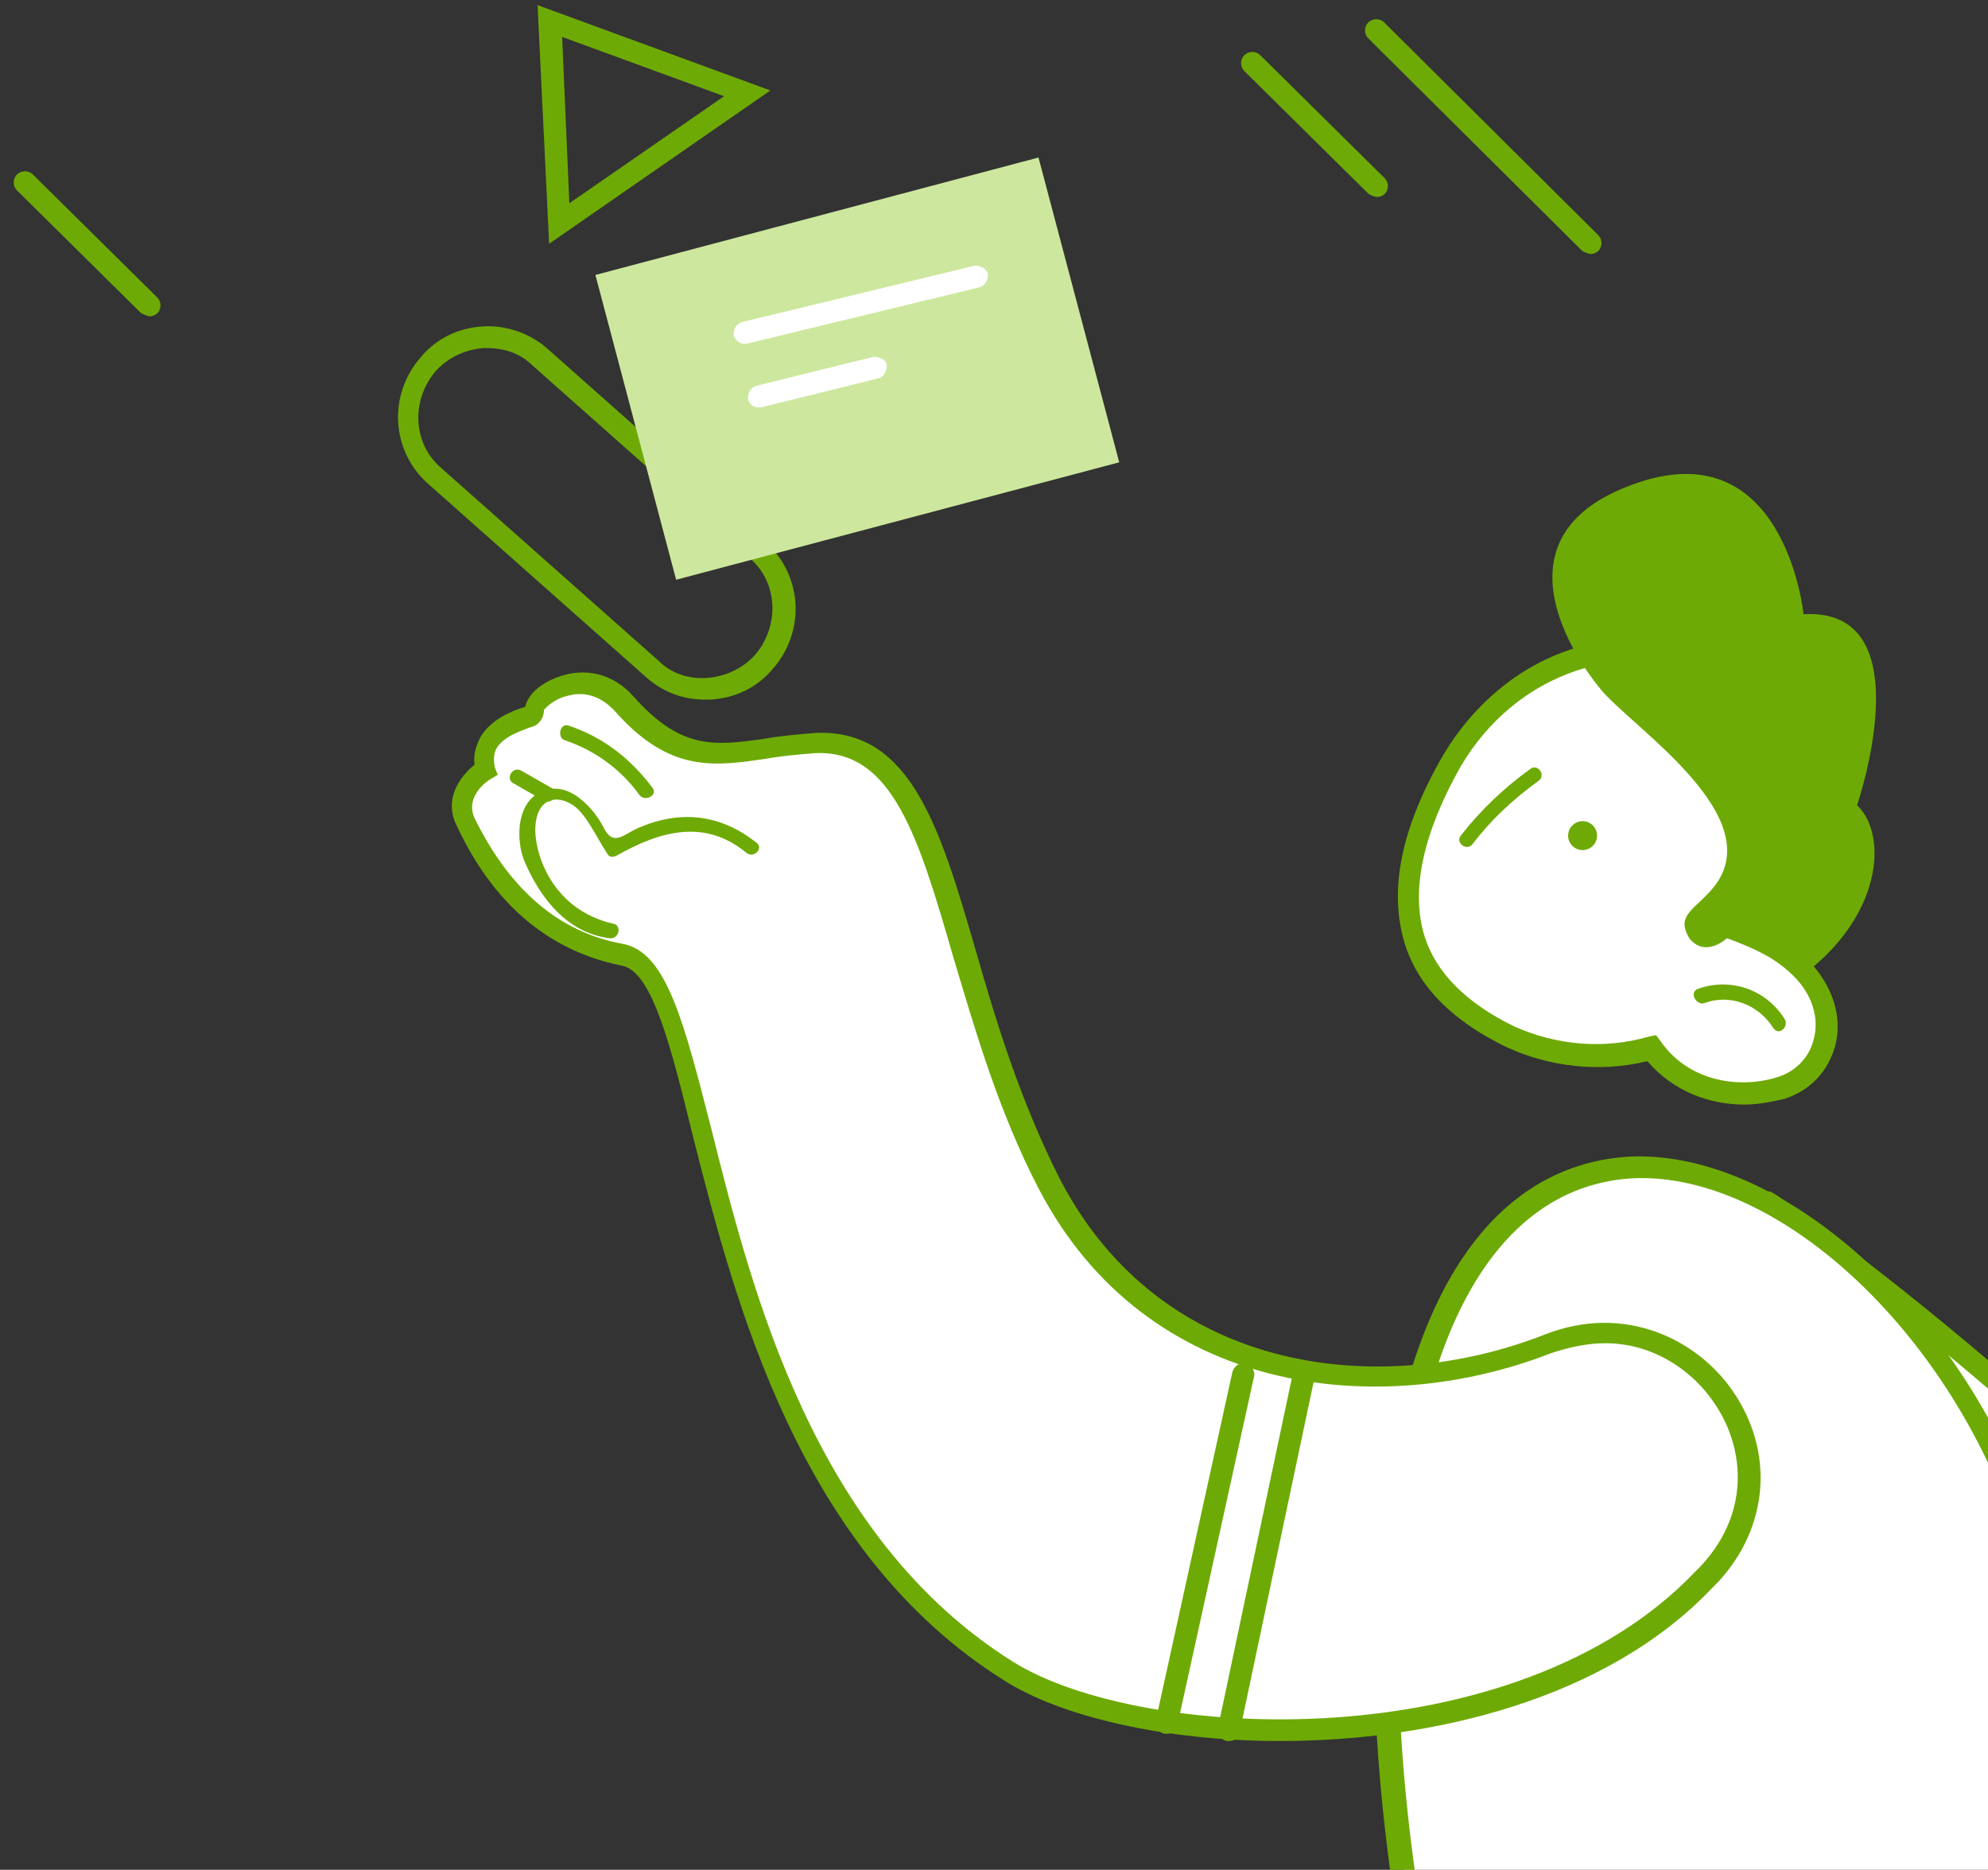 <svg width="134" height="126" viewBox="0 0 134 126" fill="none" xmlns="http://www.w3.org/2000/svg">
    <rect x="0" y="0" width="134" height="126" fill="#333333" stroke="none"/>
    <path d="M47.49 47.143C47.588 47.143 47.783 47.143 47.88 47.143C49.537 47.045 50.999 46.363 52.071 45.096C54.313 42.561 54.118 38.76 51.584 36.518L36.963 23.554C35.794 22.482 34.137 21.897 32.577 21.995C30.92 22.092 29.458 22.775 28.386 24.042C26.144 26.576 26.339 30.378 28.873 32.619L43.494 45.583C44.566 46.558 45.931 47.143 47.49 47.143ZM32.87 23.457C34.039 23.457 35.111 23.847 35.891 24.627L50.512 37.59C52.461 39.247 52.559 42.172 50.902 44.121C50.122 44.998 48.952 45.583 47.685 45.681C46.418 45.778 45.248 45.388 44.371 44.511L29.75 31.547C27.801 29.89 27.703 26.966 29.36 25.017C30.14 24.139 31.31 23.554 32.577 23.457C32.675 23.457 32.772 23.457 32.87 23.457Z" fill="#6EAA05"/>
    <path d="M69.999 10.615L75.441 31.154L45.574 39.067L40.133 18.528L69.999 10.615Z" fill="#CDE89E"/>
    <path d="M37.013 16.427L51.926 6.095L36.233 0.344L37.013 16.427ZM48.807 6.484L38.377 13.697L37.89 2.488L48.807 6.484Z" fill="#6EAA05"/>
    <path d="M107.24 17.11C107.435 17.11 107.63 17.012 107.727 16.915C108.02 16.622 108.02 16.135 107.727 15.843L93.302 1.514C93.009 1.222 92.522 1.222 92.229 1.514C91.937 1.807 91.937 2.294 92.229 2.586L106.655 16.915C106.85 17.012 107.045 17.11 107.24 17.11Z" fill="#6EAA05"/>
    <path d="M92.844 13.271C93.039 13.271 93.234 13.174 93.331 13.077C93.623 12.784 93.623 12.297 93.331 12.004L84.948 3.719C84.656 3.427 84.169 3.427 83.876 3.719C83.584 4.012 83.584 4.499 83.876 4.791L92.259 13.077C92.454 13.174 92.649 13.271 92.844 13.271Z" fill="#6EAA05"/>
    <path d="M10.111 21.313C10.306 21.313 10.501 21.215 10.599 21.118C10.891 20.825 10.891 20.338 10.599 20.045L2.216 11.76C1.924 11.468 1.436 11.468 1.144 11.76C0.851 12.053 0.851 12.54 1.144 12.832L9.526 21.118C9.819 21.215 9.916 21.313 10.111 21.313Z" fill="#6EAA05"/>
    <path d="M50.123 23.164C50.22 23.164 50.22 23.164 50.317 23.164L66.01 19.363C66.4 19.265 66.595 18.875 66.595 18.485C66.498 18.095 66.108 17.9 65.718 17.9L50.025 21.702C49.635 21.799 49.44 22.189 49.44 22.579C49.538 22.871 49.83 23.164 50.123 23.164Z" fill="white"/>
    <path d="M51.097 27.453C51.194 27.453 51.194 27.453 51.292 27.453L59.187 25.503C59.577 25.406 59.772 25.016 59.772 24.626C59.772 24.236 59.285 24.041 58.895 24.041L50.999 25.991C50.61 26.088 50.415 26.478 50.415 26.868C50.512 27.258 50.805 27.453 51.097 27.453Z" fill="white"/>
    <path d="M119.522 81.16C149.738 102.799 157.438 121.221 185.705 120.734C205.687 120.441 197.792 126.777 197.792 126.777C197.792 126.777 202.763 129.896 198.961 132.625C198.961 132.625 202.568 136.914 198.279 138.668C196.232 139.546 192.723 140.325 188.142 140.715C189.701 141.398 191.456 142.567 191.066 144.517C190.481 147.441 180.442 144.517 174.106 140.52C172.449 140.325 170.792 140.131 169.135 139.838C155.391 137.401 140.576 131.748 124.98 110.694C109.482 89.543 119.522 81.16 119.522 81.16Z" fill="white"/>
    <path d="M188.531 146.467C189.311 146.467 189.896 146.369 190.383 146.174C191.261 145.784 191.553 145.199 191.651 144.712C191.943 143.445 191.456 142.275 190.286 141.3C193.6 140.911 196.524 140.228 198.474 139.449C199.838 138.864 200.715 137.986 200.91 136.817C201.3 135.257 200.423 133.6 199.838 132.82C200.618 132.041 201.008 131.261 201.008 130.286C200.91 128.727 199.643 127.362 198.766 126.68C199.448 125.9 200.228 124.633 199.741 123.268C198.863 120.831 194.185 119.759 185.51 119.954C166.308 120.247 156.951 111.961 142.72 99.388C136.384 93.734 129.171 87.301 119.716 80.576L119.229 80.283L118.839 80.673C118.449 81.063 108.507 89.738 124.2 111.182C140.283 133.113 155.781 138.376 168.745 140.618C170.304 140.911 171.961 141.106 173.618 141.3C178.297 144.03 184.827 146.467 188.531 146.467ZM187.167 121.416C196.524 121.416 198.279 123.073 198.474 123.853C198.766 124.73 197.694 125.9 197.304 126.29L196.524 126.972L197.401 127.557C197.986 127.947 199.643 129.214 199.643 130.481C199.643 131.066 199.253 131.651 198.571 132.236L197.889 132.723L198.376 133.308C198.766 133.795 199.838 135.452 199.546 136.622C199.351 137.304 198.863 137.792 197.889 138.181C195.647 139.156 192.04 139.838 187.947 140.228L185.022 140.423L187.654 141.593C189.506 142.373 190.383 143.445 190.091 144.517C190.091 144.615 189.993 144.712 189.701 144.907C187.362 145.882 179.662 143.445 174.301 140.033L174.203 139.936H174.008C172.351 139.741 170.694 139.546 169.037 139.254C156.366 137.012 141.258 131.846 125.37 110.402C112.309 92.662 117.767 84.182 119.326 82.33C128.391 88.861 135.409 95.099 141.648 100.655C155.586 113.034 165.626 121.904 185.412 121.611C186.192 121.416 186.679 121.416 187.167 121.416Z" fill="#6EAA05"/>
    <path d="M138.236 125.315C133.85 121.513 129.463 116.737 124.98 110.597C109.482 89.543 119.521 81.16 119.521 81.16C132.485 90.42 141.258 99.095 149.348 105.918C145.741 112.449 142.037 118.979 138.236 125.315Z" fill="white"/>
    <path d="M138.432 126.485L138.919 125.705C142.623 119.467 146.327 112.936 149.933 106.308L150.226 105.821L149.738 105.431C147.496 103.579 145.255 101.532 142.818 99.388C136.482 93.734 129.269 87.301 119.814 80.576L119.327 80.283L118.937 80.673C118.547 81.063 108.605 89.738 124.298 111.182C128.587 117.03 133.071 122.001 137.652 125.997L138.432 126.485ZM148.374 106.113C144.962 112.254 141.551 118.395 138.042 124.243C133.753 120.442 129.562 115.665 125.565 110.207C112.504 92.37 117.962 83.987 119.522 82.135C128.587 88.666 135.605 94.904 141.843 100.46C144.182 102.507 146.327 104.359 148.374 106.113Z" fill="#6EAA05"/>
    <path d="M160.46 139.253C147.789 125.607 141.063 113.52 135.605 100.264C126.93 79.503 103.244 67.611 95.836 92.954C88.428 118.297 101.392 154.849 101.392 154.849C101.392 154.849 153.637 146.076 160.46 139.253Z" fill="white"/>
    <path d="M100.905 155.726L101.489 155.629C103.634 155.239 154.027 146.759 160.947 139.838L161.435 139.351L160.947 138.864C147.204 124.145 140.966 111.474 136.189 100.07C130.731 86.911 119.327 77.456 109.775 77.944C104.998 78.236 98.468 80.966 94.959 92.857C87.454 118.102 100.417 154.849 100.515 155.239L100.905 155.726ZM159.388 139.254C151.492 145.394 107.533 153.095 101.879 154.069C100.32 149.293 89.695 116.348 96.518 93.247C99.053 84.572 103.731 79.796 109.969 79.406C118.937 78.918 129.756 88.081 134.922 100.655C139.601 111.961 145.839 124.535 159.388 139.254Z" fill="#6EAA05"/>
    <path d="M97.981 51.238C101.879 44.512 109.97 41.88 116.013 45.389C122.056 48.898 123.811 57.183 119.912 64.006C119.912 64.006 119.912 64.007 119.912 64.104C120.497 64.494 121.081 64.884 121.471 65.371C124.395 68.393 123.323 72.292 120.107 73.364C117.28 74.241 113.479 73.656 111.432 70.635C108.215 71.512 104.804 71.317 101.879 69.855C92.912 65.566 94.082 57.963 97.981 51.238Z" fill="white"/>
    <path d="M117.572 74.434C118.547 74.434 119.424 74.24 120.302 74.044C122.056 73.46 123.226 72.193 123.713 70.438C124.2 68.489 123.518 66.442 121.959 64.785C121.666 64.492 121.276 64.102 120.789 63.81C124.493 56.792 122.641 48.312 116.403 44.706C113.284 42.854 109.58 42.561 105.973 43.731C102.367 44.901 99.345 47.435 97.298 50.846C94.472 55.72 93.594 59.911 94.666 63.518C95.544 66.442 97.883 68.781 101.49 70.536C104.414 71.9 107.825 72.29 111.042 71.51C112.796 73.557 115.233 74.434 117.572 74.434ZM110.165 44.511C112.114 44.511 113.966 44.998 115.623 45.973C121.276 49.287 122.933 57.182 119.229 63.518L118.84 64.103L119.424 64.59C120.009 64.98 120.497 65.37 120.886 65.759C122.154 67.027 122.641 68.586 122.251 70.048C121.959 71.218 121.081 72.193 119.814 72.582C117.377 73.362 113.868 72.972 111.919 70.146L111.627 69.756L111.139 69.853C108.118 70.731 104.901 70.438 102.074 69.171C98.858 67.611 96.811 65.564 96.031 63.128C95.056 60.009 95.934 56.11 98.468 51.626C100.32 48.507 103.049 46.265 106.266 45.193C107.728 44.706 108.897 44.511 110.165 44.511Z" fill="#6EAA05"/>
    <path d="M106.547 57.277C106.013 57.207 105.637 56.718 105.707 56.184C105.777 55.65 106.266 55.274 106.8 55.344C107.334 55.414 107.71 55.903 107.64 56.437C107.57 56.971 107.08 57.347 106.547 57.277Z" fill="#6EAA05"/>
    <path d="M98.467 56.305C99.832 54.55 101.391 53.088 103.146 51.821C103.633 51.431 104.218 52.211 103.731 52.601C101.976 53.868 100.514 55.233 99.247 56.89C98.857 57.377 98.077 56.792 98.467 56.305Z" fill="#6EAA05"/>
    <path d="M107.825 46.363C109.774 48.897 119.814 55.233 115.232 60.106C114.063 61.374 112.991 61.764 113.868 63.226C114.94 64.59 116.402 63.226 116.402 63.226C118.352 63.908 120.204 64.883 121.178 65.955C126.832 61.959 127.319 56.305 125.175 54.258C125.175 54.258 129.756 40.905 121.568 41.392C121.568 41.392 120.301 28.721 109.871 32.717C99.442 36.616 107.825 46.363 107.825 46.363Z" fill="#6EAA05"/>
    <path d="M114.453 66.637C116.597 65.857 119.034 66.637 120.301 68.684C120.594 69.171 119.911 69.854 119.521 69.269C118.547 67.709 116.597 66.929 114.843 67.612C114.258 67.709 113.868 66.832 114.453 66.637Z" fill="#6EAA05"/>
    <path d="M115.33 106.014C122.348 98.411 114.16 86.715 104.511 90.516C92.814 95.097 77.803 92.856 70.98 79.794C63.67 65.758 64.352 49.675 55.19 50.065C49.829 50.26 46.807 52.502 42.324 47.434C39.887 44.704 36.28 46.849 36.28 47.921C36.28 48.116 36.183 48.311 35.988 48.311C34.916 48.603 32.284 49.481 32.966 51.917C32.966 51.917 30.627 53.379 31.602 55.524C32.576 57.668 35.501 63.224 42.129 64.491C48.757 65.758 46.515 99.191 68.154 112.74C77.316 118.491 103.048 119.173 115.038 106.502C115.038 106.307 115.135 106.209 115.33 106.014Z" fill="white"/>
    <path d="M86.283 117.322C96.615 117.322 108.312 114.495 115.427 106.99C115.525 106.893 115.72 106.698 115.817 106.6C119.229 102.896 119.619 97.828 116.792 93.734C114.453 90.322 109.579 87.788 104.121 89.932C93.204 94.221 78.388 92.759 71.468 79.503C68.836 74.337 67.179 68.976 65.814 64.2C63.377 55.817 61.428 49.189 55.092 49.384C53.825 49.482 52.656 49.579 51.583 49.774C48.172 50.261 45.93 50.554 42.713 46.947C41.349 45.388 39.399 44.901 37.45 45.68C36.475 46.07 35.598 46.752 35.403 47.63C34.428 47.922 33.064 48.507 32.381 49.677C32.089 50.261 31.894 50.846 31.991 51.529C31.017 52.308 29.847 53.868 30.822 55.72C33.941 62.348 38.522 64.395 41.934 65.077C43.98 65.467 45.248 70.633 46.71 76.579C49.536 87.691 53.825 104.553 67.666 113.228C71.468 115.665 78.486 117.322 86.283 117.322ZM108.214 90.517C111.528 90.517 114.16 92.467 115.525 94.514C117.377 97.145 118.254 101.629 114.648 105.528C114.55 105.625 114.355 105.82 114.258 105.918C102.171 118.589 76.926 117.419 68.251 111.961C54.897 103.578 50.706 87.106 47.977 76.189C46.125 68.976 44.955 64.2 42.031 63.615C37.645 62.835 34.331 59.911 31.991 55.135C31.309 53.673 32.869 52.601 33.064 52.503L33.551 52.211L33.356 51.724C33.259 51.236 33.259 50.846 33.454 50.456C33.941 49.579 35.306 49.189 35.793 48.994C36.28 48.897 36.67 48.41 36.67 47.825C36.768 47.727 37.352 47.045 38.425 46.85C39.204 46.655 40.374 46.752 41.446 47.922C45.15 52.113 48.172 51.626 51.583 51.139C52.656 50.944 53.728 50.846 54.995 50.749C60.161 50.554 61.915 56.402 64.255 64.492C65.717 69.366 67.276 74.824 70.005 80.088C77.316 94.124 93.009 95.683 104.511 91.2C105.973 90.712 107.142 90.517 108.214 90.517Z" fill="#6EAA05"/>
    <path d="M36.962 53.184C38.035 52.989 38.912 53.574 39.594 54.257C40.081 54.744 40.471 55.329 40.764 55.914C41.446 57.083 42.128 56.109 43.201 55.719C46.027 54.549 48.659 54.939 50.998 56.791C51.486 57.181 50.803 57.863 50.316 57.473C47.489 55.134 44.468 56.011 41.544 57.668C41.349 57.766 41.056 57.766 40.959 57.571C40.081 56.206 39.497 54.842 38.619 54.257C37.45 53.477 36.183 53.867 36.085 55.719C35.988 57.278 37.06 61.275 41.349 62.249C41.934 62.347 41.739 63.322 41.056 63.224C38.23 62.834 36.475 60.592 35.403 58.156C34.721 56.694 34.721 53.672 36.962 53.184Z" fill="#6EAA05"/>
    <path d="M38.327 48.897C40.666 49.676 42.518 51.139 43.98 53.088C44.37 53.575 43.493 54.063 43.103 53.575C41.836 51.821 40.082 50.554 38.035 49.871C37.547 49.676 37.742 48.702 38.327 48.897Z" fill="#6EAA05"/>
    <path d="M35.111 51.918C35.793 52.308 36.476 52.698 37.158 53.088C37.743 53.38 37.255 54.258 36.67 53.965C35.988 53.575 35.306 53.185 34.624 52.795C34.039 52.503 34.526 51.626 35.111 51.918Z" fill="#6EAA05"/>
    <path d="M78.68 116.835C78.973 116.835 79.362 116.64 79.362 116.25L84.528 92.759C84.626 92.37 84.334 91.98 83.944 91.882C83.554 91.785 83.164 92.077 83.066 92.467L77.9 115.958C77.803 116.348 78.095 116.737 78.485 116.835C78.583 116.835 78.583 116.835 78.68 116.835Z" fill="#6EAA05"/>
    <path d="M82.871 117.322C83.164 117.322 83.554 117.127 83.554 116.737L88.622 92.759C88.72 92.37 88.427 91.98 88.037 91.882C87.647 91.785 87.258 92.077 87.16 92.467L82.092 116.445C81.994 116.835 82.287 117.225 82.677 117.322C82.774 117.322 82.871 117.322 82.871 117.322Z" fill="#6EAA05"/>
</svg>
